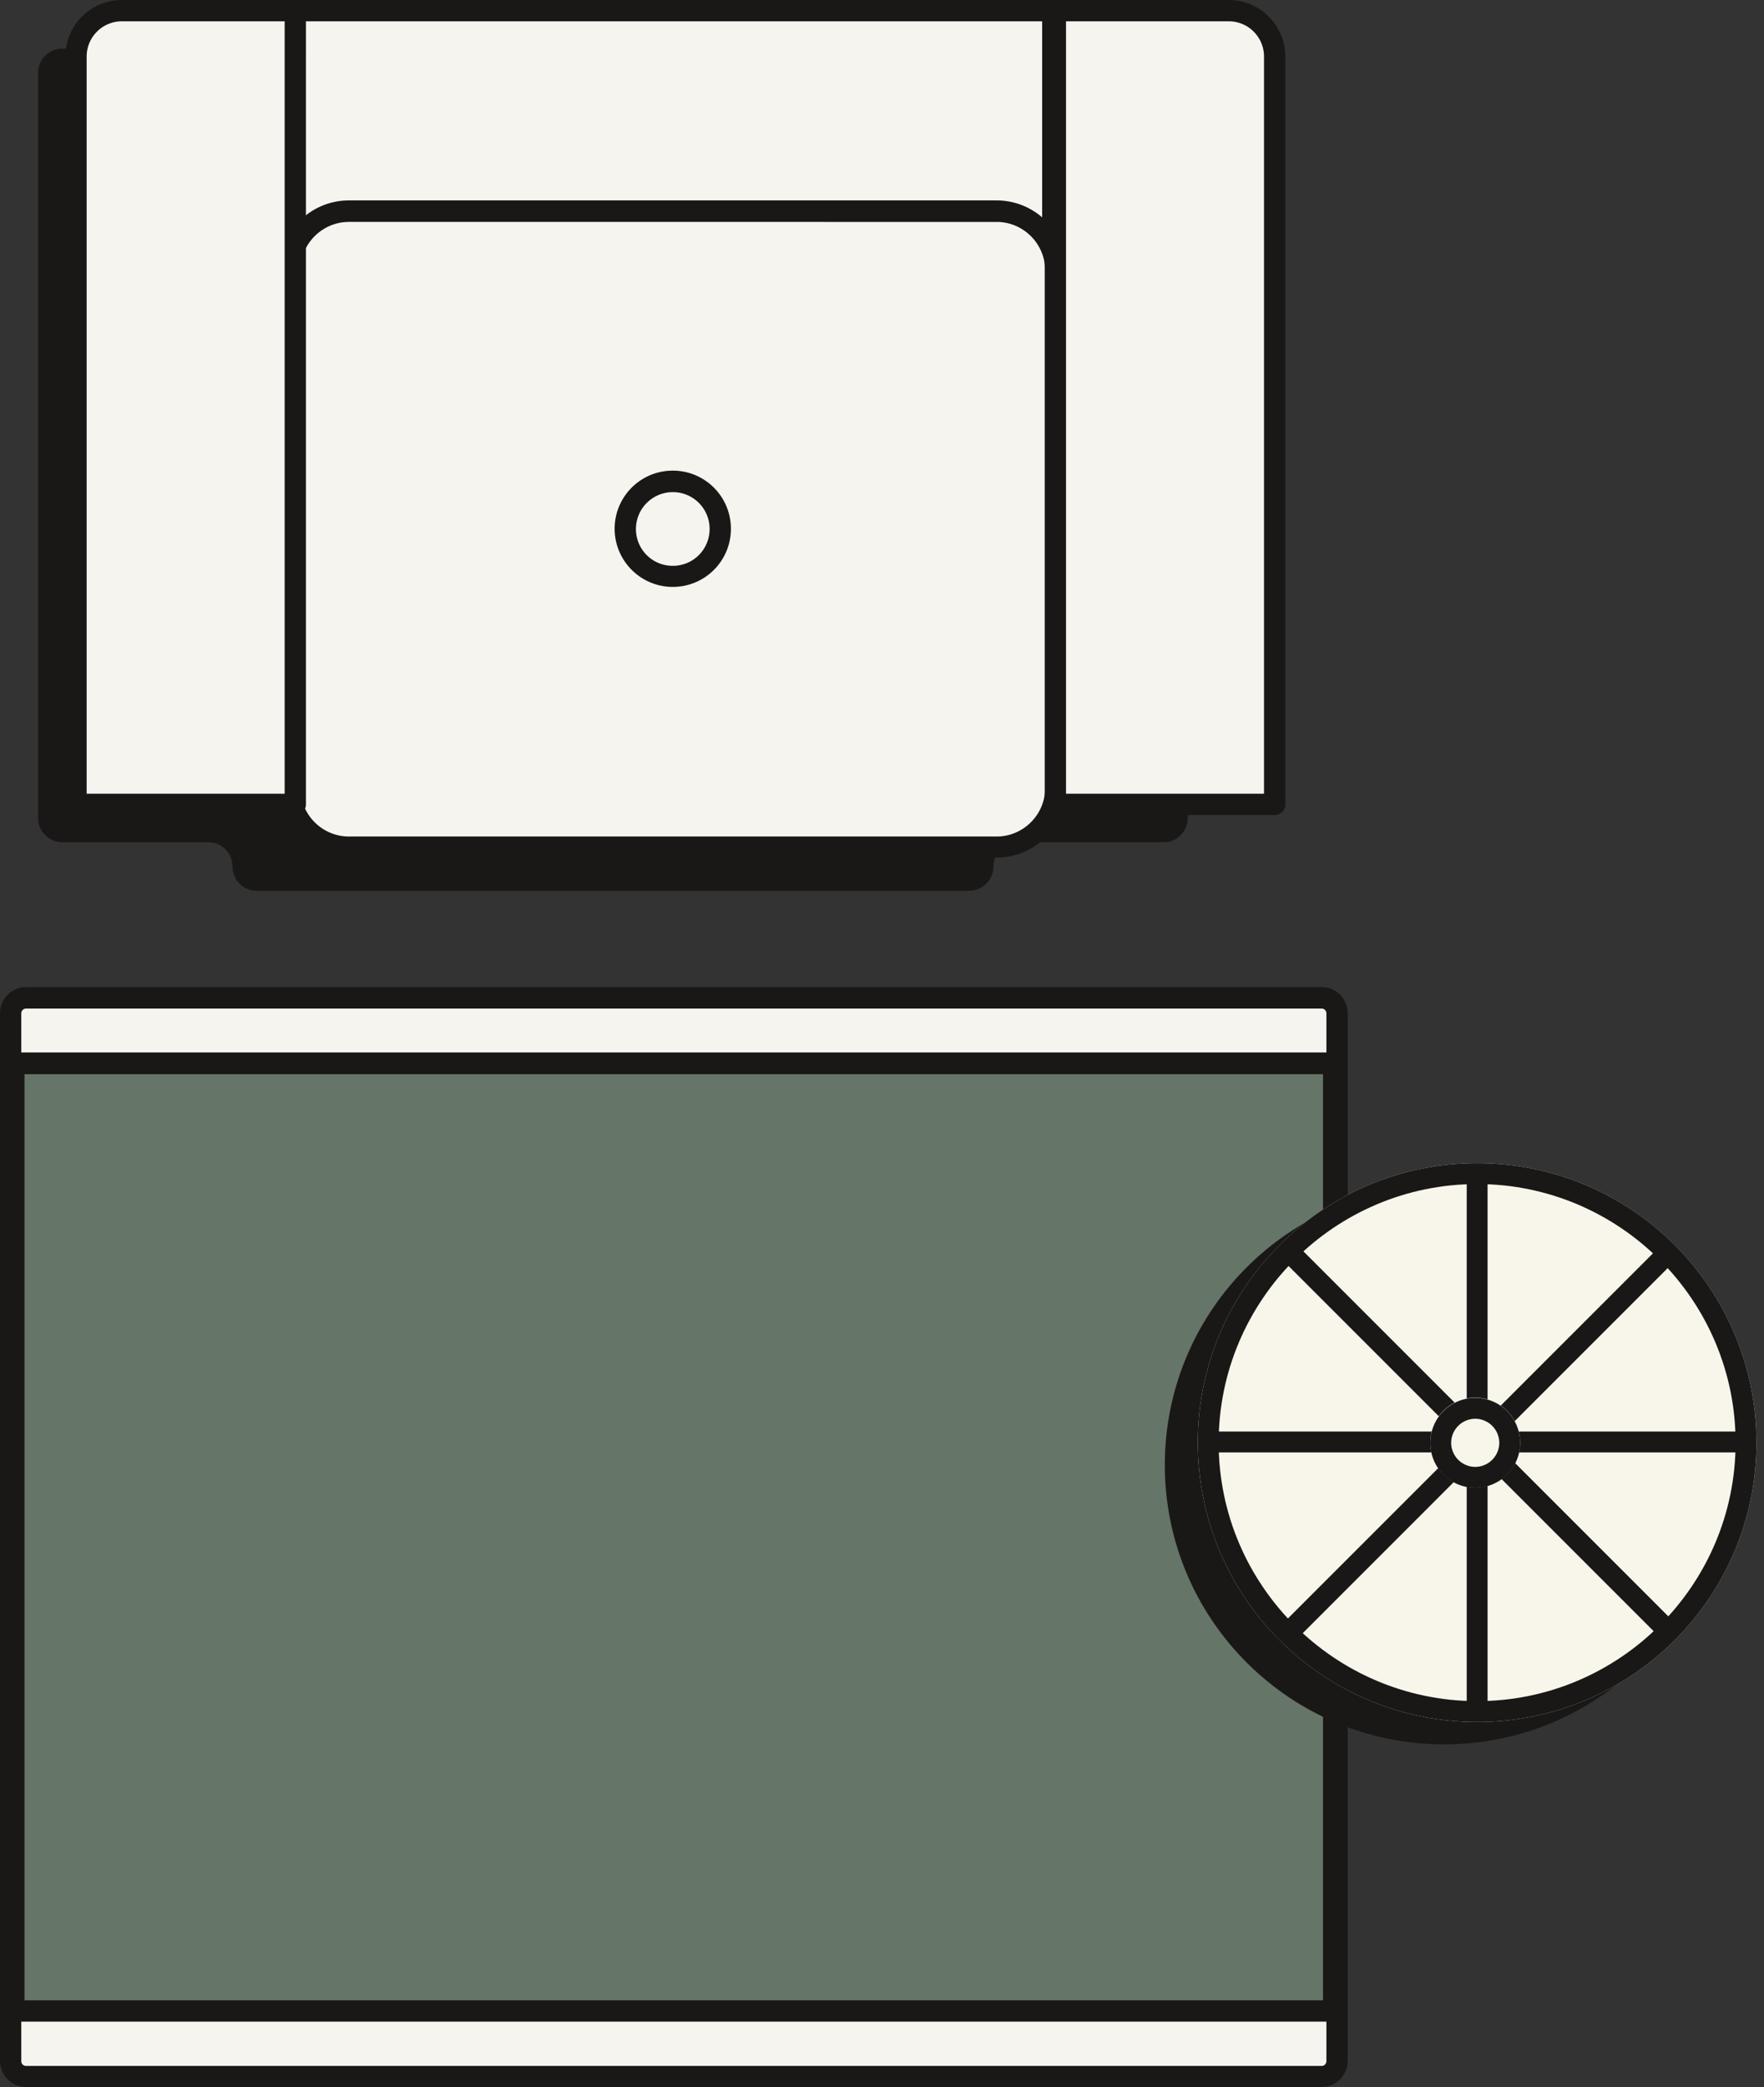 <svg viewBox="0 0 186 220" class="h-20 max-w-[120px]" aria-label="buy 3x5 area rugs" fill="none" height="220" width="186" xmlns="http://www.w3.org/2000/svg">
  <rect x="0" y="0" width="186" height="220" fill="#333333" stroke="none"/>
  <path d="M140.981 217.284V106.813c0-.893-.724-1.617-1.616-1.617H2.74c-.893 0-1.616.724-1.616 1.617v110.471c0 .892.723 1.616 1.616 1.616h136.625c.892 0 1.616-.724 1.616-1.616" fill="#f6f4ef"></path>
  <path d="M139.365 220H2.739A2.75 2.75 0 0 1 0 217.264V106.79a2.75 2.75 0 0 1 2.74-2.738h136.625a2.75 2.75 0 0 1 2.739 2.738v110.474a2.75 2.75 0 0 1-2.739 2.736M2.739 106.319a.5.5 0 0 0-.495.494v110.471a.5.5 0 0 0 .495.496h136.626a.5.5 0 0 0 .493-.496V106.813a.497.497 0 0 0-.493-.494z" fill="#1a1817"></path>
  <path d="M140.644 211.988v-99.899H1.46v99.899z" fill="#657567"></path>
  <path d="M141.767 213.11H.314V110.944h141.453zM2.581 210.865H139.5v-97.631H2.581z" fill="#1a1817"></path>
  <path d="M152.272 183.882c16.267 0 29.455-13.187 29.455-29.454 0-16.266-13.188-29.453-29.455-29.453s-29.451 13.187-29.451 29.453c0 16.267 13.185 29.454 29.451 29.454" fill="#1a1817"></path>
  <path d="M155.753 181.524c16.267 0 29.452-13.187 29.452-29.454 0-16.266-13.185-29.453-29.452-29.453s-29.454 13.187-29.454 29.453c0 16.267 13.187 29.454 29.454 29.454" fill="#f8f6eb"></path>
  <path d="M155.753 124.817c15.016 0 27.252 12.235 27.252 27.253s-12.236 27.254-27.252 27.254c-15.019 0-27.255-12.235-27.255-27.254 0-15.018 12.236-27.253 27.255-27.253m0-2.2c-16.277 0-29.454 13.178-29.454 29.453 0 16.276 13.177 29.454 29.454 29.454 16.274 0 29.452-13.178 29.452-29.454 0-16.275-13.178-29.453-29.452-29.453" fill="#1a1817"></path>
  <path d="m136.46 130.935-1.557 1.556 40.575 40.574 1.554-1.556z" fill="#1a1817"></path>
  <path d="M156.853 123.313h-2.199v57.38h2.199z" fill="#1a1817"></path>
  <path d="m175.478 130.935-40.575 40.574 1.557 1.556 40.572-40.574z" fill="#1a1817"></path>
  <path d="M184.645 150.905h-57.381v2.2h57.381z" fill="#1a1817"></path>
  <path d="M155.551 156.809a4.738 4.738 0 1 0-.002-9.476 4.738 4.738 0 0 0 .002 9.476" fill="#f8f6eb"></path>
  <path d="M155.551 149.558a2.55 2.55 0 0 1 2.537 2.537 2.55 2.55 0 0 1-2.537 2.537 2.55 2.55 0 0 1-2.537-2.537 2.55 2.55 0 0 1 2.537-2.537m0-2.2a4.74 4.74 0 0 0-4.737 4.737 4.723 4.723 0 0 0 4.737 4.737 4.724 4.724 0 0 0 4.737-4.737 4.725 4.725 0 0 0-4.737-4.737M104.749 5.117H6.579a2.56 2.56 0 0 0-2.56 2.56v78.549a2.56 2.56 0 0 0 2.56 2.559h15.376a2.56 2.56 0 0 1 2.56 2.56 2.557 2.557 0 0 0 2.558 2.558h75.115a2.56 2.56 0 0 0 2.561-2.559 2.557 2.557 0 0 1 2.557-2.559h15.38a2.557 2.557 0 0 0 2.557-2.56V7.677a2.557 2.557 0 0 0-2.557-2.559z" fill="#1a1817"></path>
  <path d="M111.01 1.125H30.754v23.908h80.256z" fill="#f6f4ef"></path>
  <path d="M110.987 26.153H30.733c-.63 0-1.123-.494-1.123-1.122V1.122C29.61.494 30.103 0 30.733 0h80.254c.63 0 1.123.494 1.123 1.122v23.909c0 .628-.493 1.122-1.123 1.122m-79.11-2.245h78.01V2.245h-78.01z" fill="#1a1817"></path>
  <path d="M105.084 22.272H36.816a6.24 6.24 0 0 0-6.24 6.24v54.53a6.24 6.24 0 0 0 6.24 6.24h68.268a6.24 6.24 0 0 0 6.241-6.24v-54.53a6.24 6.24 0 0 0-6.241-6.24" fill="#f6f4ef"></path>
  <path d="M105.086 90.404H36.795a7.367 7.367 0 0 1-7.364-7.363V28.49c0-4.063 3.3-7.363 7.364-7.363h68.291c4.062 0 7.361 3.3 7.361 7.363v54.55a7.366 7.366 0 0 1-7.361 7.363m-68.291-67.01c-2.807 0-5.118 2.29-5.118 5.118v54.552c0 2.806 2.288 5.118 5.118 5.118h68.291c2.804 0 5.117-2.29 5.117-5.118V28.512c0-2.806-2.29-5.118-5.117-5.118z" fill="#1a1817"></path>
  <path d="M12.864 1.125h18.274v83.667H8.016V5.974a4.857 4.857 0 0 1 4.848-4.85" fill="#f6f4ef"></path>
  <path d="M31.138 85.913H8.013a1.11 1.11 0 0 1-1.12-1.123V5.972c0-3.3 2.67-5.972 5.97-5.972h18.275c.627 0 1.12.494 1.12 1.122V84.79a1.11 1.11 0 0 1-1.12 1.123M9.136 83.668h20.879V2.245H12.863a3.72 3.72 0 0 0-3.727 3.727z" fill="#1a1817"></path>
  <path d="M134.402 84.79H111.28V1.121h18.274a4.856 4.856 0 0 1 4.848 4.848z" fill="#f6f4ef"></path>
  <path d="M134.403 85.913H111.28a1.113 1.113 0 0 1-1.123-1.123V1.122c0-.628.496-1.122 1.123-1.122h18.275a5.97 5.97 0 0 1 5.971 5.972V84.79c0 .629-.495 1.123-1.123 1.123m-21.999-2.245h20.876V5.972a3.717 3.717 0 0 0-3.725-3.727h-17.151z" fill="#1a1817"></path>
  <path d="M75.945 55.752a4.995 4.995 0 1 0-9.99 0 4.995 4.995 0 0 0 9.99 0" fill="#f6f4ef"></path>
  <path d="M70.939 61.869c-3.367 0-6.13-2.739-6.13-6.129s2.74-6.128 6.13-6.128 6.13 2.738 6.13 6.128-2.74 6.129-6.13 6.129m0-9.99a3.885 3.885 0 0 0-3.883 3.884 3.87 3.87 0 0 0 3.883 3.884 3.87 3.87 0 0 0 3.883-3.884 3.87 3.87 0 0 0-3.883-3.884" fill="#1a1817"></path>
</svg>
